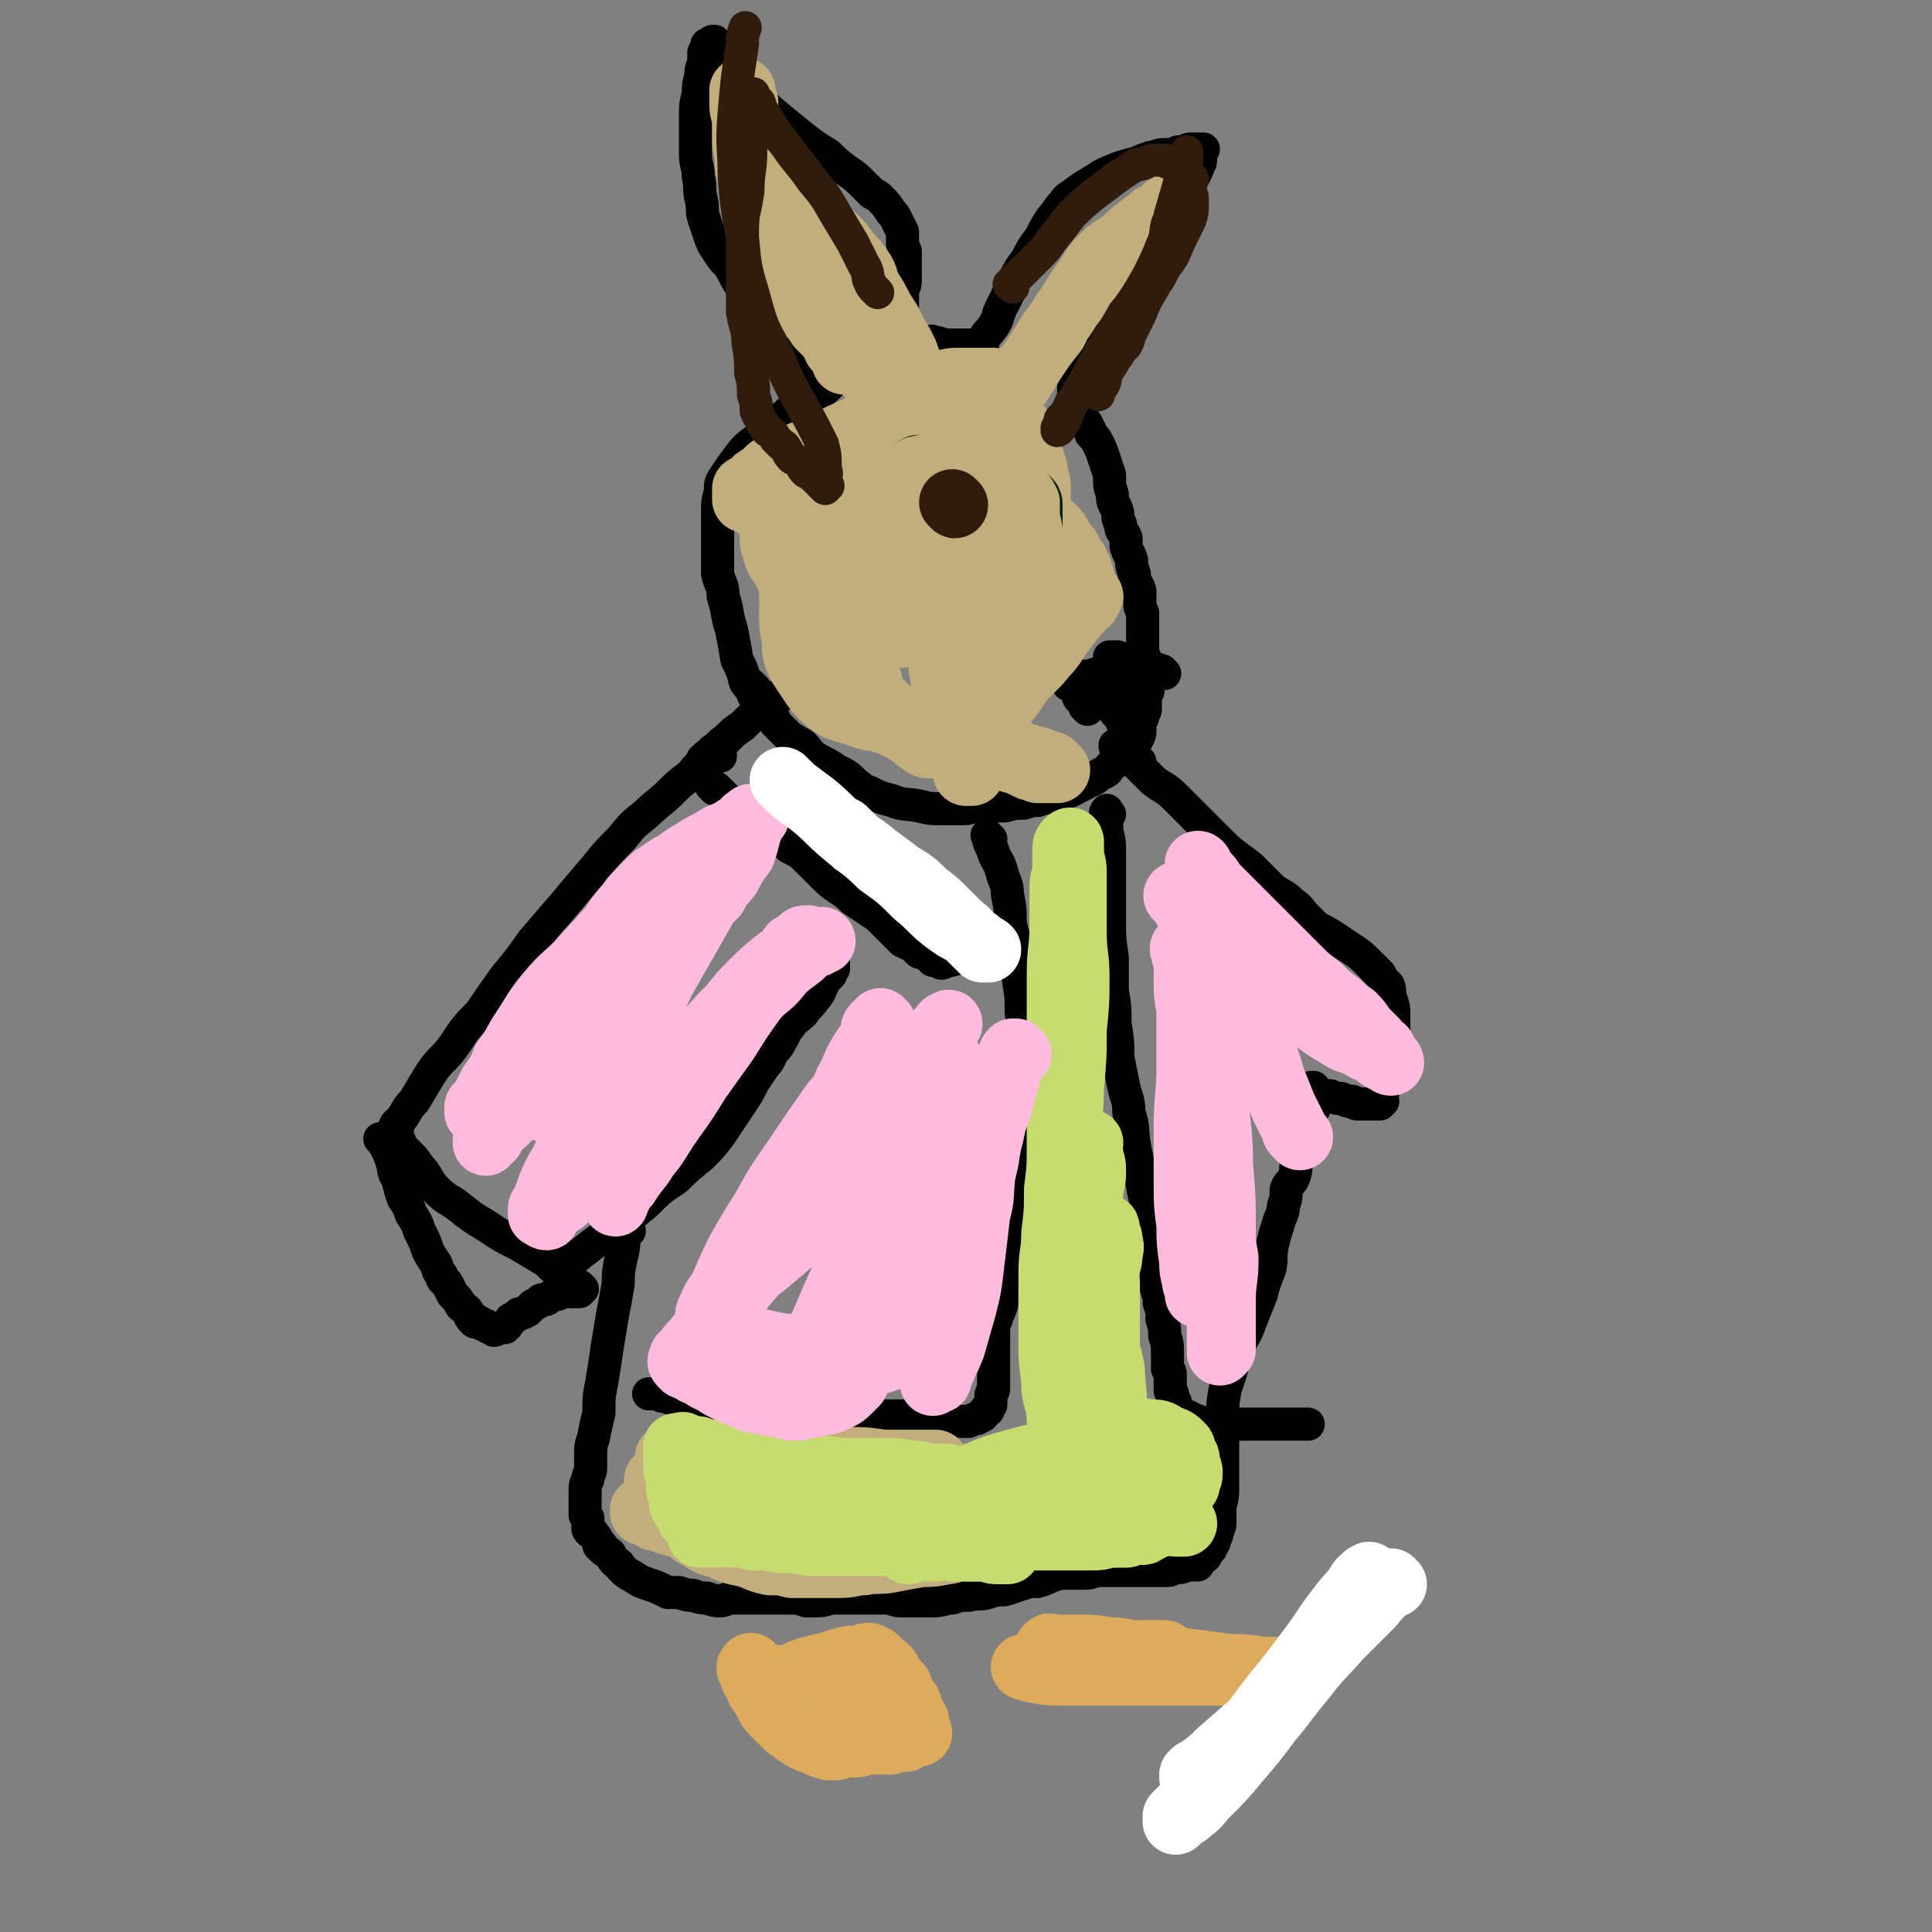 <svg viewBox='0 0 700 700' version='1.1' xmlns='http://www.w3.org/2000/svg' xmlns:xlink='http://www.w3.org/1999/xlink'><rect x="0" y="0" width="700" height="700" fill="#808080" stroke="none"/><g fill='none' stroke='#000000' stroke-width='12' stroke-linecap='round' stroke-linejoin='round'><path d='M278,259c-1,-1 -1,-1 -1,-1 -1,-1 -1,-1 -2,-2 -1,-2 0,-2 -2,-4 -1,-3 -1,-2 -3,-5 -1,-4 -1,-4 -3,-8 -1,-6 -1,-6 -2,-11 -2,-6 -1,-6 -3,-12 0,-4 -1,-4 -2,-8 0,-4 0,-4 0,-8 0,-4 0,-4 0,-8 0,-3 0,-3 0,-7 0,-3 0,-3 1,-7 0,-3 0,-3 2,-6 2,-3 2,-3 5,-7 3,-4 4,-4 8,-7 4,-4 4,-4 9,-8 3,-3 3,-3 7,-5 3,-2 3,-1 5,-3 1,0 1,0 3,-2 0,0 0,0 1,-1 0,-1 1,-1 2,-2 0,0 0,0 1,0 '/><path d='M301,136c-1,-1 -1,-1 -1,-1 -1,-1 -2,-1 -3,-1 -2,-1 -2,-1 -4,-3 -3,-3 -3,-3 -6,-6 -3,-3 -3,-3 -7,-7 -3,-3 -3,-3 -6,-7 -3,-4 -3,-4 -6,-8 -2,-3 -2,-4 -4,-7 -2,-2 -2,-2 -4,-5 -2,-3 -2,-3 -3,-6 -1,-3 -1,-3 -2,-6 -1,-3 0,-3 -1,-7 -1,-4 0,-4 -1,-8 0,-4 -1,-4 -1,-8 0,-4 0,-4 0,-8 0,-3 0,-3 0,-7 0,-3 0,-3 1,-7 0,-3 0,-3 1,-7 0,-2 0,-2 1,-4 0,-2 0,-2 0,-4 0,0 0,0 1,-1 0,-1 0,-1 0,-1 0,-1 0,-1 1,-1 0,0 0,0 1,0 0,0 0,0 0,0 0,-1 0,-1 0,-1 0,0 0,0 1,0 0,0 0,0 0,1 0,0 0,0 1,1 1,1 1,1 2,3 2,2 2,2 3,5 2,3 2,4 5,7 4,5 5,4 9,8 6,5 6,5 11,9 5,4 5,4 10,7 3,3 3,3 7,6 3,2 3,2 6,5 1,1 1,1 3,3 2,1 2,1 3,2 2,2 2,2 4,5 1,1 1,1 2,3 1,2 1,2 2,4 0,2 0,2 0,3 0,2 0,2 1,4 0,2 0,2 0,5 0,3 0,3 0,6 0,2 -1,2 -1,4 0,2 0,2 0,5 0,3 -1,3 -1,6 0,2 0,2 0,5 0,2 0,2 0,5 0,2 -1,2 -1,4 0,2 0,2 0,3 0,1 0,1 1,3 0,0 0,0 1,1 '/><path d='M339,125c-1,-1 -2,-2 -1,-1 1,0 2,0 4,1 2,0 2,0 4,0 2,0 2,0 4,0 1,0 1,0 3,0 0,0 0,0 1,0 0,0 0,0 1,0 0,0 0,0 0,0 0,0 0,0 1,0 0,0 -1,-1 0,-1 1,-3 2,-3 4,-6 2,-3 1,-3 3,-7 2,-4 2,-4 4,-8 2,-5 2,-5 5,-9 2,-4 2,-4 5,-8 2,-4 2,-4 4,-7 2,-2 2,-3 4,-5 1,-1 1,-2 3,-3 4,-3 4,-3 9,-6 3,-2 3,-2 8,-4 3,-1 3,-1 7,-2 2,-1 2,-1 5,-2 2,0 2,-1 5,-1 1,0 2,0 3,0 0,0 -1,0 -1,0 0,0 0,0 1,0 0,0 0,0 0,0 1,0 1,-1 2,-1 1,0 1,0 2,0 1,0 1,-1 2,-1 1,0 1,0 2,0 0,0 0,0 1,0 0,0 -1,0 -1,0 1,0 1,0 2,0 0,0 0,0 0,0 0,0 0,0 1,0 0,0 -1,0 -1,1 0,0 0,0 0,1 0,0 0,0 0,1 0,2 0,2 -1,3 0,1 0,1 -1,3 -1,2 -1,2 -3,4 -1,2 -1,2 -3,4 -1,3 -2,3 -3,6 -2,2 -1,2 -3,5 -1,2 -1,2 -3,5 -2,2 -2,2 -4,4 -1,2 -1,2 -2,3 -1,2 -1,2 -3,4 -1,2 -1,2 -3,4 -1,2 0,2 -2,3 -1,2 -1,1 -3,3 -1,2 0,2 -2,4 -1,2 -1,1 -3,3 -1,1 0,2 -1,3 -1,1 0,1 -1,3 0,1 0,1 -1,2 -1,1 -1,1 -2,2 0,2 0,2 -1,3 -1,2 -1,2 -1,5 0,1 0,1 0,3 0,2 0,2 0,4 0,1 0,1 0,3 0,1 0,1 0,2 0,1 0,1 1,2 0,1 0,1 1,2 0,1 0,1 1,2 0,1 1,1 2,3 0,0 0,1 1,2 0,1 0,1 1,2 1,1 1,1 2,3 1,2 1,2 2,5 1,3 1,3 2,6 0,4 0,4 1,7 0,4 1,3 2,7 0,2 0,2 1,4 0,3 1,2 2,5 0,1 0,2 0,3 1,3 1,2 2,5 0,2 0,2 1,5 0,3 1,3 2,6 0,2 0,2 0,4 0,2 0,2 1,4 0,2 0,2 0,4 0,2 0,2 0,5 0,1 0,1 0,3 0,2 0,2 1,5 0,2 0,2 0,4 0,2 0,2 1,4 0,2 0,2 0,3 0,1 -1,1 -1,3 0,1 0,1 0,2 0,1 0,1 0,2 0,1 -1,1 -1,3 -1,1 -1,1 -1,2 0,2 0,2 0,3 0,1 0,1 -1,3 -1,1 -1,1 -2,2 -1,1 0,1 -2,2 -1,2 -1,2 -3,3 -1,1 -1,1 -3,3 -1,1 0,1 -2,2 0,0 -1,0 -2,1 -1,1 -1,1 -3,2 -1,0 -1,0 -2,1 -1,0 -1,0 -2,1 -2,1 -2,1 -4,2 -3,1 -3,1 -5,2 -3,0 -3,0 -6,1 -2,0 -2,0 -5,1 -3,0 -3,0 -7,1 -3,0 -3,0 -7,0 -3,0 -3,0 -7,1 -4,0 -4,0 -8,0 -5,0 -5,0 -9,-1 -5,-1 -5,0 -10,-2 -4,-1 -4,-1 -8,-3 -3,-1 -2,-1 -5,-3 -3,-3 -3,-3 -7,-5 -3,-2 -3,-2 -7,-4 -3,-2 -3,-3 -5,-5 -3,-2 -4,-2 -6,-4 -2,-2 -2,-2 -4,-4 -1,-3 -1,-3 -3,-5 -1,-1 -2,-1 -3,-3 -1,-1 0,-1 -1,-3 0,-1 0,-1 -1,-2 -1,0 -1,0 -1,-1 '/><path d='M422,244c-1,-1 -1,-1 -1,-1 -3,-1 -3,-1 -6,-2 -3,0 -3,0 -6,-1 -2,-1 -2,-1 -4,-2 0,0 0,0 -1,0 -1,0 -1,0 -1,0 -1,0 -1,0 -1,0 0,0 0,0 0,1 1,1 1,1 2,3 1,2 1,2 2,3 1,2 1,2 3,3 0,1 1,1 1,1 1,1 1,1 1,2 0,0 0,0 0,1 0,0 0,0 0,0 '/><path d='M406,245c-1,-1 -1,-1 -1,-1 -1,-1 -2,0 -3,0 -1,0 -1,0 -3,0 -2,0 -2,0 -4,1 -1,0 -1,0 -2,0 -1,0 -1,0 -1,0 -1,0 -1,0 -1,0 -1,0 0,0 -1,1 -1,0 -1,0 -1,0 -1,0 -1,0 -1,0 -1,0 -1,0 -1,0 0,0 0,0 0,1 0,0 0,0 0,1 0,0 0,-1 1,0 1,1 1,1 2,2 0,1 0,1 1,3 0,0 0,0 1,1 0,0 0,0 1,1 0,0 0,0 0,1 0,0 0,0 1,0 0,0 0,0 0,1 0,0 0,0 0,0 '/><path d='M402,254c-1,-1 -2,-1 -1,-1 0,-1 0,0 1,0 0,1 0,1 1,2 0,2 1,1 1,3 2,2 2,2 3,5 1,2 1,2 2,5 1,2 1,2 2,4 0,1 0,1 1,3 0,0 0,0 1,1 0,0 0,0 0,0 0,0 0,0 0,0 '/><path d='M139,414c-1,-1 -2,-2 -1,-1 0,0 1,1 2,3 1,2 1,2 2,5 1,3 0,3 2,6 1,4 1,4 2,7 2,3 2,3 3,6 2,3 2,3 3,6 2,4 2,4 3,7 1,2 1,2 3,5 1,2 0,2 2,4 0,2 1,2 2,3 1,2 1,2 2,4 2,2 2,2 3,4 1,1 2,1 3,3 0,0 0,1 1,2 0,0 0,0 1,1 0,0 -1,-1 0,-1 0,0 0,0 0,1 0,0 0,0 1,0 1,0 1,0 2,1 1,0 1,0 2,1 1,0 1,0 2,1 1,0 1,-1 3,-1 0,0 0,0 1,0 1,-1 1,-1 2,-3 2,-1 2,-1 3,-2 1,0 1,0 3,-1 1,-1 1,-1 2,-2 2,-1 2,-1 3,-2 2,0 2,0 3,-1 2,-1 2,-1 3,-1 2,-1 2,-1 4,-1 1,0 1,0 2,0 0,0 0,0 1,0 0,0 0,0 1,0 0,0 -1,-1 0,-1 0,0 0,0 1,0 0,0 -1,-1 -1,-1 0,0 -1,0 -1,0 -2,-1 -2,-2 -4,-3 -4,-3 -4,-3 -7,-6 -5,-3 -5,-3 -10,-6 -6,-3 -6,-3 -12,-7 -5,-3 -5,-3 -10,-7 -4,-3 -4,-2 -8,-6 -3,-3 -2,-3 -5,-7 -2,-2 -2,-3 -4,-5 -1,-1 -1,-1 -3,-3 0,0 -1,0 -1,-1 -1,-1 0,-1 0,-1 '/><path d='M144,410c-1,-1 -2,-1 -1,-1 0,-2 1,-2 2,-3 3,-4 2,-4 5,-7 3,-5 3,-5 6,-10 4,-6 5,-5 9,-11 4,-6 4,-6 9,-11 4,-6 4,-6 9,-13 5,-6 5,-6 10,-13 6,-7 6,-7 12,-14 5,-6 5,-6 11,-13 4,-5 4,-5 9,-10 4,-5 4,-5 9,-9 4,-4 5,-4 9,-8 3,-3 3,-3 7,-6 2,-2 2,-3 5,-5 1,-1 1,-1 3,-3 0,0 0,0 1,0 0,-1 0,0 0,0 0,0 0,-1 0,-1 0,-1 0,0 1,0 0,0 0,-1 0,-1 0,0 0,0 0,1 0,0 0,0 0,1 0,0 0,-1 1,-1 0,0 0,0 0,1 0,0 0,0 0,1 '/><path d='M256,276c-1,-1 -2,-1 -1,-1 1,-2 2,-1 3,-3 3,-2 2,-2 5,-4 3,-3 3,-3 6,-5 3,-3 3,-3 6,-5 2,-2 2,-2 4,-4 1,-1 1,-1 3,-2 0,0 0,0 1,0 0,0 0,0 0,0 '/><path d='M204,460c-1,-1 -2,-1 -1,-1 0,-1 2,-1 3,-2 3,-1 3,-2 6,-4 5,-4 5,-4 10,-7 6,-5 6,-5 12,-10 5,-5 5,-5 11,-9 4,-4 4,-4 9,-8 4,-4 4,-4 7,-8 2,-3 2,-3 4,-6 2,-3 2,-3 4,-6 2,-3 2,-3 4,-7 2,-3 2,-3 4,-6 2,-2 2,-3 3,-5 2,-2 2,-2 3,-4 2,-3 1,-3 3,-5 2,-3 3,-3 5,-5 2,-3 2,-2 4,-5 2,-2 2,-3 3,-5 1,-2 1,-2 3,-4 0,-1 0,-1 1,-2 0,0 0,0 0,-1 0,-1 0,-1 0,-1 '/><path d='M228,446c-1,-1 -1,-2 -1,-1 -1,1 -1,2 -1,4 0,3 0,3 -1,7 -1,5 -1,5 -1,9 -1,6 -1,6 -2,11 -1,6 -1,6 -2,12 -1,7 -1,7 -2,13 -1,5 -1,5 -1,11 -1,4 -1,4 -2,9 -1,3 -1,3 -1,7 0,2 0,2 0,4 0,2 -1,2 -1,4 -1,2 -1,2 -1,4 0,3 0,3 0,5 0,1 0,1 0,2 0,1 0,2 0,2 1,1 1,1 1,1 0,1 0,2 0,3 0,1 0,1 0,1 1,2 2,1 2,2 1,1 1,1 2,3 0,0 0,0 0,0 0,1 0,1 0,1 1,0 1,0 1,0 0,1 0,1 0,1 2,2 2,1 3,2 1,2 1,2 2,3 2,1 1,1 2,2 2,2 2,2 4,3 3,2 3,2 6,3 3,1 3,1 7,3 2,0 2,0 4,0 3,1 3,1 5,1 3,1 3,1 5,1 3,1 3,1 5,1 2,0 2,-1 4,-1 1,0 1,0 2,0 2,0 2,0 4,0 3,0 3,0 6,0 2,0 2,0 5,0 2,0 2,0 4,0 3,0 3,0 6,1 2,0 2,0 4,0 4,0 3,-1 6,-1 3,0 3,0 5,0 2,0 2,0 4,0 3,0 3,0 5,0 3,0 3,0 6,0 3,1 3,1 5,1 3,0 3,0 6,0 3,0 3,0 5,0 4,0 4,-1 7,-1 3,-1 3,-1 6,-1 4,-1 4,0 7,-1 3,-1 3,-1 6,-1 3,-1 3,-1 6,-2 3,-1 3,-1 6,-1 3,-1 3,-1 5,-2 3,-1 3,-1 6,-1 3,0 3,0 6,0 3,0 3,-1 6,-1 3,0 3,0 5,0 2,0 2,0 5,0 1,0 1,0 3,0 1,0 1,0 3,0 1,0 1,0 2,0 1,0 1,0 2,0 2,0 2,0 3,0 1,0 1,0 1,0 2,0 1,-1 3,-1 0,0 0,0 1,0 2,0 2,-1 4,-1 1,0 1,0 1,0 1,0 1,0 2,0 0,0 -1,-1 -1,-1 1,-1 2,-1 2,-1 2,-1 2,-1 2,-2 2,-2 2,-2 2,-3 1,-1 1,-1 1,-2 1,-2 1,-2 1,-3 1,-2 1,-2 1,-4 0,-3 0,-3 0,-5 1,-4 1,-4 1,-8 0,-4 0,-4 0,-7 0,-4 0,-4 0,-8 0,-4 0,-4 0,-9 0,-5 0,-6 1,-11 2,-6 2,-6 4,-13 2,-6 3,-5 5,-11 2,-5 2,-5 4,-10 1,-4 1,-4 3,-9 1,-4 0,-4 1,-9 1,-4 1,-4 2,-7 1,-4 2,-4 2,-7 1,-3 1,-3 1,-6 1,-3 2,-2 3,-5 1,-3 0,-3 1,-5 1,-3 2,-3 3,-6 1,-2 1,-2 1,-3 1,-2 1,-2 1,-3 0,-2 0,-2 0,-3 0,-2 0,-2 1,-4 0,-2 0,-2 0,-4 0,-1 0,-1 0,-1 0,-1 0,-1 0,-2 0,-1 0,-1 0,-1 0,0 -1,0 -1,0 0,0 0,0 0,0 0,1 0,1 0,2 1,0 2,0 3,0 2,1 2,1 4,1 2,1 2,1 4,1 2,1 2,1 4,1 1,1 1,1 3,1 1,0 1,0 3,0 1,0 1,0 2,0 1,0 1,0 2,0 0,0 -1,-1 -1,-1 0,0 0,0 0,0 1,0 1,0 2,0 0,0 -1,-1 -1,-1 1,-1 1,-1 1,-3 1,-2 1,-2 1,-5 1,-3 2,-3 2,-5 1,-3 1,-3 1,-6 0,-3 0,-3 0,-6 0,-3 0,-3 0,-6 0,-2 0,-2 -1,-5 -1,-2 0,-3 -1,-5 -2,-2 -2,-2 -3,-4 -2,-2 -2,-2 -4,-4 -3,-3 -3,-3 -6,-5 -3,-2 -3,-2 -6,-4 -3,-2 -3,-2 -7,-4 -2,-2 -2,-2 -4,-4 -2,-2 -2,-3 -5,-5 -3,-3 -3,-2 -7,-5 -4,-4 -4,-4 -8,-8 -4,-3 -4,-3 -8,-6 -4,-4 -4,-4 -7,-7 -3,-3 -3,-3 -6,-6 -3,-3 -3,-3 -6,-6 -4,-4 -4,-3 -8,-6 -3,-3 -3,-3 -6,-6 -3,-2 -3,-2 -5,-3 -1,-1 -1,-1 -2,-2 -1,-1 -1,-1 -1,-2 '/><path d='M359,304c-1,-1 -2,-2 -1,-1 0,2 1,3 2,6 1,3 2,3 3,7 1,4 2,4 2,8 1,5 1,5 1,10 1,6 2,6 2,11 1,5 1,5 1,10 1,6 1,6 1,12 1,6 1,6 1,12 1,6 1,6 1,11 0,5 0,5 0,10 0,7 0,7 0,13 0,6 -1,6 -1,13 -1,5 -1,5 -2,10 -1,5 -2,5 -2,9 -1,5 -1,5 -2,9 -1,3 0,3 -1,7 0,3 -1,3 -1,5 0,3 0,3 0,5 0,2 0,2 -1,4 0,1 -1,1 -1,3 -1,1 -1,1 -1,3 0,2 0,2 0,4 0,4 0,4 0,7 0,3 0,3 0,7 0,2 0,2 0,4 0,2 -1,1 -1,3 0,1 0,1 0,3 0,0 -1,0 -1,1 0,0 0,0 0,1 0,0 -1,0 -1,0 -1,1 0,1 -1,2 -1,0 -1,0 -2,1 -1,0 -1,0 -3,1 -1,0 -1,0 -3,0 -2,0 -2,-1 -5,-1 -3,0 -3,0 -7,0 -4,0 -4,-1 -8,-1 -6,0 -6,0 -12,0 -7,0 -7,0 -14,0 -6,0 -6,0 -13,-1 -7,0 -7,0 -13,-1 -6,-1 -6,-1 -12,-2 -4,0 -4,0 -9,-1 -4,-1 -4,0 -8,-1 -3,0 -3,0 -6,-1 -2,0 -2,-1 -4,-1 0,0 0,0 -1,0 -1,0 -1,0 -1,0 '/><path d='M402,295c-1,-1 -1,-2 -1,-1 -1,0 0,1 0,2 0,3 0,3 0,5 1,4 1,4 1,9 0,5 0,5 0,11 0,6 0,6 0,12 0,7 0,7 1,14 0,6 0,6 0,12 1,6 1,6 1,12 1,6 1,6 1,12 1,5 1,5 2,10 1,5 2,5 2,10 2,6 1,6 2,12 1,5 1,5 2,10 1,5 1,5 2,10 1,5 2,5 2,10 1,5 1,5 1,10 1,4 1,4 1,7 0,3 0,3 0,5 1,3 1,3 1,5 1,3 1,3 1,6 1,3 1,3 1,6 1,3 1,3 1,7 0,2 0,2 0,5 1,1 1,1 1,2 0,2 0,2 0,3 0,1 0,1 0,3 1,1 1,1 1,3 1,1 1,1 1,2 0,1 0,1 0,1 1,1 1,1 1,1 1,2 1,2 3,2 4,2 4,2 9,3 5,0 5,0 11,0 5,0 5,0 10,0 4,0 4,0 8,0 2,0 2,0 3,0 1,0 1,0 2,0 1,0 1,0 1,0 '/><path d='M259,286c-1,-1 -2,-2 -1,-1 0,0 1,0 2,1 1,1 1,1 3,3 3,3 3,3 7,5 4,3 4,3 8,6 4,3 4,3 8,7 4,2 4,2 7,5 3,3 3,3 5,5 3,3 3,3 6,5 3,2 3,2 5,4 3,2 3,2 6,4 3,2 3,2 5,4 2,2 2,2 4,4 1,1 1,1 3,3 1,0 1,0 2,1 0,0 1,0 1,0 1,1 1,1 1,1 1,1 1,1 2,2 0,0 1,0 1,0 1,1 2,1 2,1 1,1 1,1 2,2 0,0 0,-1 1,0 1,0 1,0 2,1 1,0 2,-1 3,-1 2,0 2,-1 4,-1 3,-1 3,0 6,-1 1,0 1,0 3,-1 1,0 1,0 3,-1 0,0 0,-1 1,-1 0,0 0,0 0,0 1,0 1,0 2,0 0,0 0,0 0,0 0,0 0,0 1,0 '/><path d='M342,190c-1,-1 -1,-1 -1,-1 -1,-1 0,-1 0,-1 0,0 -1,0 -1,0 -1,0 -1,0 -1,0 -1,0 -1,0 -1,0 0,0 0,0 0,0 0,1 0,1 0,1 '/></g>
<g fill='none' stroke='#C2AE7C' stroke-width='24' stroke-linecap='round' stroke-linejoin='round'><path d='M261,545c-1,-1 -2,-1 -1,-1 0,-1 1,0 3,0 3,0 3,0 6,0 5,0 5,0 10,0 6,0 6,0 12,0 7,1 7,1 13,1 7,1 7,1 14,1 6,0 6,0 12,0 5,0 5,0 9,0 3,0 3,0 6,0 2,0 2,0 4,0 1,0 1,0 2,0 0,0 -1,0 0,0 0,0 1,0 1,0 -1,0 -1,0 -2,0 -1,0 -1,-1 -1,-1 -4,0 -5,0 -9,0 -6,0 -6,0 -12,0 -8,0 -8,0 -16,0 -8,0 -8,0 -16,1 -8,0 -8,1 -16,2 -4,0 -4,0 -9,0 -4,0 -4,0 -8,0 -1,0 -1,-1 -3,-1 0,0 -1,0 -1,0 0,0 1,-1 2,-1 3,-1 3,-2 7,-3 7,-1 7,-1 15,-2 9,-1 9,0 17,-1 10,-1 10,-1 19,-1 8,0 8,0 16,0 7,0 7,0 13,0 5,0 5,0 10,0 3,0 3,-1 7,-1 1,0 3,0 3,0 -1,0 -3,-1 -5,-1 -3,-1 -3,-1 -5,-1 -6,-1 -6,-1 -11,-1 -8,0 -8,0 -16,0 -9,0 -9,-1 -18,-1 -9,-1 -9,-1 -17,-2 -9,-1 -9,-2 -17,-2 -7,-1 -7,-1 -14,-1 -6,0 -6,-1 -12,-1 -4,0 -4,0 -7,0 -1,0 -1,0 -3,0 0,0 -1,0 -1,0 0,0 0,0 0,0 2,0 2,0 4,0 3,0 3,0 6,0 4,0 4,0 9,0 7,0 7,0 14,1 8,0 8,0 16,0 7,0 7,0 15,0 7,0 7,0 14,1 5,0 5,0 10,0 2,0 2,0 4,0 1,0 1,0 2,0 0,0 0,0 1,0 0,0 0,0 1,0 0,0 0,0 0,0 0,0 1,0 1,0 -1,0 -1,0 -2,0 -1,0 -1,0 -3,0 -3,0 -3,0 -6,0 -5,0 -5,0 -9,0 -6,0 -6,0 -13,0 -7,1 -7,1 -15,1 -7,0 -7,0 -14,0 -6,1 -6,2 -13,2 -6,1 -6,1 -12,1 -4,1 -4,1 -7,1 -2,1 -2,1 -5,1 0,0 0,0 0,0 -1,0 -1,0 -1,0 -1,0 -1,0 -1,1 0,0 0,0 0,1 0,0 0,0 0,0 0,1 0,2 0,2 1,2 1,2 1,3 1,1 1,1 1,2 1,1 1,1 1,2 1,1 1,1 2,2 2,2 2,2 4,3 4,3 3,3 7,5 3,2 3,2 7,3 4,2 4,2 9,3 4,1 4,2 9,3 4,0 4,0 8,1 4,0 4,0 8,0 5,0 5,0 9,0 5,0 5,-1 9,-1 5,-1 5,0 10,-1 5,-1 5,-1 11,-2 4,0 4,0 9,-1 2,0 2,-1 5,-1 2,0 2,0 3,0 1,0 1,0 2,0 0,0 0,0 1,0 0,0 0,0 0,0 0,0 1,0 1,0 -1,0 -1,-1 -2,-1 -3,-1 -3,-1 -5,-1 -5,0 -5,0 -9,0 -6,0 -6,-1 -12,-1 -8,-1 -8,-1 -16,-1 -8,-1 -8,0 -16,-1 -7,0 -7,0 -15,-1 -7,0 -7,0 -14,-1 -6,0 -6,0 -13,-1 -5,-1 -5,-1 -9,-1 -3,-1 -3,-1 -6,-2 -1,0 -1,0 -2,-1 -1,-1 -1,-1 -2,-1 -1,-1 -1,0 -1,0 0,-1 0,-1 0,-1 '/><path d='M376,552c-1,-1 -1,-1 -1,-1 -1,-1 0,-1 0,-1 2,-2 2,-2 2,-4 2,-4 2,-4 3,-8 2,-5 2,-5 4,-11 2,-6 2,-6 3,-13 2,-7 2,-7 3,-13 1,-7 0,-7 1,-14 1,-6 2,-6 3,-11 1,-5 1,-5 1,-10 1,-3 1,-3 1,-6 0,-2 0,-3 0,-4 1,-1 1,-1 2,-1 '/><path d='M289,187c-1,-1 -1,-2 -1,-1 -1,0 0,1 0,3 1,3 1,3 1,5 1,4 1,4 1,8 2,5 2,5 3,10 1,4 2,4 3,9 1,4 1,4 3,8 1,3 1,3 3,7 1,2 2,2 3,4 1,2 1,2 3,3 1,1 1,1 2,3 1,1 1,1 2,2 1,1 1,0 2,2 0,0 0,1 1,2 0,0 0,0 1,1 0,0 -1,-1 -1,-1 1,1 1,1 2,2 0,0 -1,-1 -1,-1 0,1 0,2 0,2 0,-1 0,-1 0,-2 0,-1 0,-1 0,-1 -1,-3 -1,-3 -1,-5 -1,-3 -2,-3 -2,-7 -1,-4 -1,-4 -1,-8 0,-4 1,-4 1,-9 1,-5 1,-5 3,-10 1,-4 1,-4 3,-8 2,-3 2,-3 4,-6 3,-3 3,-3 6,-6 2,-3 3,-2 5,-5 2,-2 2,-2 4,-3 1,-2 1,-2 3,-3 1,-2 1,-2 2,-3 1,-1 1,-2 1,-2 0,0 0,0 0,0 1,0 1,-1 1,-1 0,-1 -1,0 -1,0 -1,1 -1,1 -2,2 -1,2 -1,2 -3,4 -1,2 -1,2 -2,4 -2,3 -2,3 -3,5 -3,3 -3,3 -5,6 -1,3 -1,3 -2,5 -2,3 -2,3 -3,6 -2,3 -2,3 -2,5 -1,3 -1,3 -1,5 0,1 -1,1 -1,3 0,1 0,1 0,2 0,1 0,1 0,2 0,1 0,1 0,1 0,1 0,1 0,1 0,1 0,1 0,1 0,1 0,1 0,1 0,1 -1,1 -1,1 0,-1 1,-2 1,-4 2,-3 2,-3 2,-7 2,-5 2,-5 3,-9 1,-5 1,-5 3,-10 2,-4 2,-4 4,-8 2,-4 2,-4 4,-7 2,-4 1,-4 3,-7 1,-3 2,-3 4,-5 2,-2 2,-2 4,-4 4,-2 4,-2 8,-3 3,-2 3,-2 5,-2 3,0 3,0 5,0 2,0 2,0 4,1 1,0 2,0 3,0 1,1 1,1 1,1 1,1 1,1 1,2 1,2 1,2 1,4 1,3 1,3 1,6 0,3 0,4 -1,6 -2,4 -2,4 -3,6 -3,4 -2,4 -5,8 -3,4 -3,4 -6,8 -4,4 -4,4 -7,8 -3,4 -3,4 -6,6 -4,3 -4,3 -7,5 -3,2 -3,2 -6,3 -3,1 -3,1 -6,1 -2,1 -2,1 -3,1 -2,0 -2,0 -3,-1 -2,-1 -2,-1 -4,-2 -2,-1 -2,-1 -4,-3 -2,-1 -2,-1 -3,-2 -2,-3 -2,-3 -3,-5 -2,-4 -2,-4 -3,-8 0,-4 0,-5 0,-9 1,-5 1,-5 3,-10 2,-6 2,-7 6,-12 4,-6 5,-6 10,-12 4,-5 4,-5 9,-10 3,-3 3,-3 7,-6 2,-2 2,-3 5,-4 1,-1 1,-1 3,-1 2,0 2,0 4,1 2,0 1,1 3,1 2,2 2,1 4,2 2,2 2,2 4,3 2,1 2,1 3,2 1,1 1,1 1,1 1,1 1,1 2,1 0,0 0,0 1,1 0,0 0,0 0,0 0,1 0,2 -1,2 0,1 0,1 -1,1 -3,2 -3,2 -5,3 -4,1 -4,1 -8,3 -3,1 -3,0 -6,1 -4,2 -4,2 -8,3 -5,2 -5,2 -9,4 -4,2 -4,2 -8,5 -3,2 -3,2 -5,4 -4,4 -4,4 -7,9 -2,3 -2,3 -4,7 -2,3 -2,3 -4,7 -1,4 -1,4 -1,8 -1,4 -2,4 -2,8 0,3 0,3 1,7 0,3 0,3 0,5 1,2 2,2 2,4 1,1 1,2 2,3 0,2 0,2 2,3 0,1 1,1 2,3 0,0 0,0 0,1 0,0 0,0 0,1 0,0 0,0 0,0 0,0 0,0 1,0 0,0 1,0 1,0 -1,-1 -2,-1 -2,-2 -1,-2 -1,-2 -2,-5 -1,-4 -1,-4 -3,-8 -2,-6 -2,-5 -4,-11 -2,-5 -2,-5 -3,-11 0,-5 0,-5 0,-10 0,-7 1,-7 2,-13 1,-5 1,-5 2,-10 2,-5 2,-5 3,-9 1,-3 1,-3 2,-6 1,-2 1,-2 3,-3 2,-2 2,-2 4,-4 3,-2 3,-2 6,-4 4,-2 4,-2 8,-3 4,-2 4,-2 8,-3 3,-2 3,-2 7,-3 3,-2 3,-1 7,-3 2,0 2,0 4,-1 1,-1 1,-1 3,-2 0,0 0,0 1,0 0,0 1,0 1,0 -1,0 -1,0 -2,0 -1,0 -1,0 -1,0 -2,0 -2,0 -3,0 -3,0 -3,0 -6,0 -4,0 -4,0 -8,2 -3,0 -4,0 -7,2 -3,2 -2,2 -5,4 -4,2 -4,2 -8,4 -4,3 -4,3 -7,6 -4,3 -4,4 -8,7 -3,2 -3,2 -6,4 -3,3 -3,3 -5,6 -1,1 -1,1 -3,3 0,1 0,1 -1,3 -1,0 -1,0 -1,1 0,1 0,2 0,3 0,1 -1,1 -1,2 -1,2 -1,2 -1,3 -1,2 -1,2 -1,5 0,1 0,1 0,3 0,1 0,1 0,3 0,2 0,2 0,4 0,2 0,2 1,4 0,2 0,2 1,5 0,2 0,2 1,5 0,2 0,2 0,4 1,2 1,2 3,4 0,2 1,1 2,3 1,2 0,2 2,4 0,2 0,2 2,3 0,1 1,1 2,3 0,0 0,1 1,2 1,1 1,1 2,2 1,1 1,1 3,3 2,1 2,1 4,2 2,1 1,2 3,3 1,1 2,1 3,3 1,1 1,0 3,2 1,0 0,1 2,2 1,1 1,0 2,2 2,1 1,1 3,3 1,2 1,2 3,3 1,1 1,1 2,1 2,1 1,2 2,2 1,1 1,1 3,2 0,0 0,0 2,0 0,0 0,0 1,0 0,0 0,0 1,0 0,0 0,0 1,0 1,-1 1,-1 2,-3 1,-3 0,-3 1,-6 0,-4 -1,-4 -1,-8 -1,-6 -1,-6 -2,-12 0,-5 0,-6 1,-11 0,-7 0,-8 2,-15 1,-7 1,-7 3,-14 2,-7 2,-7 4,-13 1,-4 1,-4 3,-9 1,-2 1,-2 3,-4 0,-1 0,-1 1,-2 0,0 0,0 1,0 0,0 0,0 0,0 0,-1 0,-1 0,-1 0,0 0,0 1,0 0,0 0,0 1,0 0,0 -1,0 -1,0 0,1 0,1 0,2 0,2 0,2 0,4 0,4 0,4 -1,7 -1,4 -1,4 -2,8 0,4 -1,4 -2,9 -1,6 0,6 -1,12 -1,6 0,6 -2,13 -1,5 -2,5 -3,11 -1,5 -1,5 -1,9 0,4 0,4 0,7 0,3 0,3 0,7 0,3 0,3 1,6 0,3 0,3 1,6 0,1 0,1 0,3 0,1 0,1 0,3 0,0 0,0 0,1 0,0 0,0 0,0 0,0 0,0 1,0 0,0 0,0 1,0 0,0 -1,-1 0,-2 0,-2 1,-2 2,-5 1,-3 1,-3 2,-7 1,-5 0,-5 2,-10 1,-5 1,-5 3,-11 3,-6 3,-5 6,-11 3,-5 3,-5 6,-11 2,-4 2,-4 5,-8 1,-3 1,-3 3,-5 1,-2 1,-2 3,-4 0,-1 1,-1 2,-2 0,0 0,0 1,0 0,-1 -1,-1 -1,-1 0,0 0,-1 1,-1 0,0 0,0 0,0 '/><path d='M348,266c-1,-1 -2,-2 -1,-1 0,0 0,0 1,1 1,1 1,1 3,2 2,1 2,1 5,2 3,2 3,2 6,3 3,2 3,2 7,3 2,1 2,1 4,2 1,0 1,0 3,1 1,0 1,0 2,0 0,0 0,0 1,0 1,0 1,0 2,0 0,0 0,0 1,0 0,0 0,0 0,0 0,0 0,0 1,0 0,0 -1,-1 -1,-1 -1,-1 -1,-1 -1,-1 -4,-1 -4,-2 -7,-2 -4,-2 -4,-1 -9,-2 -3,-1 -3,-1 -6,-2 -4,-1 -4,-2 -7,-2 -5,-2 -5,-1 -9,-2 -4,-2 -4,-2 -8,-3 -4,-2 -4,-2 -8,-3 -3,-1 -3,-1 -6,-2 -2,-2 -2,-2 -4,-3 -2,-2 -3,-2 -5,-4 -3,-2 -2,-2 -5,-5 -2,-3 -2,-3 -5,-5 -2,-3 -2,-3 -5,-6 -2,-3 -3,-2 -5,-5 -2,-4 -2,-4 -3,-8 -2,-4 -2,-4 -2,-9 0,-4 0,-4 0,-9 1,-4 1,-4 2,-9 1,-4 1,-4 2,-7 1,-3 1,-3 2,-6 1,-2 2,-2 2,-3 1,-1 0,-2 1,-2 0,-1 1,0 2,0 0,0 0,0 0,0 '/><path d='M325,263c-1,-1 -1,-1 -1,-1 -2,-1 -2,-1 -4,-1 -2,-1 -2,-1 -5,-1 -3,-1 -3,-1 -6,-2 -3,-1 -4,-1 -6,-2 -3,-2 -3,-2 -5,-4 -2,-2 -2,-2 -4,-5 -2,-3 -2,-3 -4,-6 -2,-4 -2,-5 -2,-9 -1,-5 -1,-6 -1,-11 1,-5 2,-5 4,-10 2,-5 2,-5 4,-10 2,-5 2,-5 4,-10 1,-4 1,-4 3,-8 1,-4 1,-4 2,-7 2,-3 2,-3 3,-6 1,-3 0,-3 1,-5 0,-1 0,-1 0,-2 1,-1 1,-1 1,-1 0,-1 0,-1 0,-1 0,0 0,0 0,0 0,1 0,1 0,2 -2,0 -2,0 -4,1 -2,1 -2,1 -3,2 -2,2 -2,2 -3,3 -2,1 -2,1 -3,3 -2,2 -2,2 -2,4 -2,3 -2,3 -2,5 -1,3 -1,3 -1,5 0,2 0,2 0,4 0,3 0,3 0,5 0,3 0,3 0,5 0,2 0,2 0,4 0,3 0,3 0,5 0,2 0,2 0,4 1,2 1,2 1,4 1,2 1,2 2,4 2,2 2,2 3,4 1,2 1,1 3,3 1,1 0,1 1,3 1,1 1,1 2,3 1,1 1,1 1,1 1,1 1,1 1,1 0,1 0,1 0,1 0,1 0,1 0,2 0,0 0,-1 0,-1 1,0 2,0 2,0 -1,0 -1,0 -2,0 -1,-1 -1,-1 -2,-2 -2,-3 -2,-3 -4,-6 -2,-4 -3,-4 -5,-7 -2,-4 -2,-4 -4,-7 -2,-3 -2,-3 -3,-6 -2,-2 -2,-2 -3,-5 -2,-2 -2,-2 -3,-5 0,-2 -1,-2 -1,-4 0,-2 0,-3 0,-5 1,-3 1,-3 3,-5 2,-3 2,-3 4,-6 2,-3 2,-4 4,-6 3,-3 3,-3 6,-6 3,-2 3,-2 6,-4 2,-2 2,-3 5,-4 3,-2 4,-2 8,-4 4,-1 4,-1 8,-3 4,-1 4,-1 7,-2 2,-1 2,-1 4,-2 0,0 0,0 0,0 1,0 1,-1 1,-1 -1,-1 -1,0 -3,0 -3,1 -3,1 -6,1 -4,1 -4,1 -7,2 -3,1 -3,2 -6,3 -5,2 -4,2 -9,4 -4,2 -4,2 -9,4 -4,2 -4,2 -9,4 -4,2 -4,2 -8,4 -2,2 -2,2 -5,4 -1,1 -1,1 -2,2 -1,1 -1,1 -2,1 0,1 0,1 0,1 0,1 0,1 0,2 0,0 0,-1 0,-1 0,1 0,1 0,2 0,0 0,-1 0,-1 1,1 1,1 1,1 3,2 3,2 6,4 4,3 4,4 8,6 4,3 4,2 8,5 3,2 3,2 5,4 2,1 2,1 4,2 1,1 1,1 3,2 1,1 1,1 1,1 2,2 2,2 4,3 1,1 1,1 2,1 1,1 1,1 1,1 1,1 1,1 2,1 1,1 1,1 1,1 1,0 2,0 2,0 2,0 1,0 2,-1 1,0 2,0 2,-1 2,-1 2,-1 3,-2 1,-2 2,-2 3,-4 2,-3 2,-3 4,-6 2,-4 2,-4 2,-7 1,-4 1,-4 1,-7 1,-3 1,-3 1,-6 0,-4 0,-4 0,-7 0,-4 0,-4 0,-7 0,-4 -1,-4 -1,-7 -1,-4 0,-4 -1,-8 0,-3 0,-3 -1,-6 -1,-4 -1,-4 -2,-8 -2,-4 -2,-4 -3,-7 -2,-4 -2,-4 -4,-7 -2,-5 -2,-4 -5,-9 -2,-4 -2,-4 -4,-7 -2,-4 -1,-4 -3,-7 -2,-3 -2,-3 -5,-6 -2,-3 -2,-3 -5,-6 -4,-3 -4,-3 -7,-6 -4,-3 -4,-3 -7,-6 -2,-2 -2,-2 -4,-4 -1,-1 -1,-1 -2,-2 -1,-1 -1,-2 -1,-2 0,0 1,1 1,2 2,2 1,2 2,4 1,3 1,3 2,5 3,4 3,3 6,7 4,6 4,6 8,12 3,6 3,6 6,12 3,5 3,5 6,10 2,4 3,4 5,7 1,3 1,3 3,5 1,2 1,2 2,4 1,1 1,1 2,3 1,1 2,1 2,3 1,1 1,1 1,2 1,1 1,1 1,1 0,1 0,1 0,2 0,0 0,-1 0,-1 0,1 0,2 0,2 0,-1 -1,-2 -1,-2 -2,-1 -2,0 -3,-1 -2,-1 -2,0 -3,-1 -2,-2 -2,-2 -4,-4 -2,-2 -2,-2 -4,-5 -2,-3 -3,-3 -5,-7 -3,-4 -3,-4 -6,-8 -3,-4 -3,-4 -6,-8 -3,-3 -3,-3 -6,-7 -2,-4 -2,-4 -4,-7 -2,-4 -2,-4 -4,-7 -2,-4 -2,-4 -4,-8 -2,-4 -2,-4 -3,-9 -2,-4 -2,-4 -3,-8 -1,-3 -1,-3 -1,-7 0,-3 -1,-3 -1,-6 0,-4 0,-4 0,-7 0,-3 -1,-3 -1,-6 0,-2 0,-2 0,-3 0,-1 0,-3 0,-2 0,0 0,2 1,4 0,2 0,2 0,4 0,2 0,2 0,3 0,2 0,2 1,5 0,5 1,5 2,10 1,7 0,7 2,14 0,5 0,5 1,10 2,6 2,6 4,11 3,5 3,5 6,10 3,4 3,4 6,8 3,3 3,3 5,6 2,2 2,2 4,4 1,2 1,2 2,4 1,1 1,1 2,2 1,1 1,1 1,1 0,1 0,1 0,2 0,0 0,-1 0,-1 0,1 0,1 1,1 0,0 0,0 0,0 '/><path d='M355,158c-1,-1 -2,-1 -1,-1 0,-2 1,-2 2,-4 2,-2 2,-2 4,-5 3,-4 3,-4 6,-7 4,-5 4,-5 8,-10 4,-6 4,-6 8,-11 3,-6 3,-6 7,-11 3,-5 3,-6 7,-10 3,-4 3,-4 6,-7 3,-3 4,-3 7,-6 2,-2 2,-2 5,-4 1,-1 1,-1 3,-2 1,-2 1,-1 3,-2 1,-1 1,-1 2,-2 1,0 1,0 2,0 0,0 -1,-1 -1,-1 1,0 2,0 2,0 -2,1 -2,1 -4,2 -3,2 -3,2 -7,5 -3,2 -3,3 -7,6 -3,2 -4,2 -7,5 -3,3 -3,3 -6,8 -3,4 -3,4 -6,9 -3,5 -3,5 -7,10 -3,5 -3,5 -7,11 -3,5 -3,5 -7,11 -3,6 -3,6 -6,11 -2,5 -2,5 -4,9 -2,3 -2,3 -4,7 -1,2 0,2 -2,5 0,1 0,1 -1,3 0,0 0,0 0,1 0,0 0,0 0,0 0,0 0,0 0,1 0,0 0,-1 1,-1 0,0 0,0 0,0 '/><path d='M377,188c-1,-1 -1,-1 -1,-1 -1,-1 0,0 0,0 1,1 1,1 2,2 2,1 2,1 3,2 2,2 2,2 3,4 1,2 1,2 3,4 0,2 1,2 1,3 1,1 2,1 2,3 1,1 1,1 1,3 1,1 1,1 1,3 0,0 0,1 0,1 0,1 0,1 0,1 1,1 1,1 1,1 0,1 0,1 0,2 0,0 0,-1 0,-1 0,1 0,1 0,2 0,0 0,-1 1,-1 0,0 0,0 1,0 0,0 -1,0 -1,1 0,0 0,0 0,1 0,0 -1,0 -2,1 -1,2 -1,2 -3,4 -3,4 -3,4 -6,8 -3,5 -3,4 -7,9 -3,3 -3,3 -6,6 -2,3 -2,3 -4,6 -1,1 -1,1 -3,3 -1,2 0,2 -1,4 0,1 -1,1 -1,2 0,0 0,0 0,1 '/></g>
<g fill='none' stroke='#C7DC70' stroke-width='24' stroke-linecap='round' stroke-linejoin='round'><path d='M320,539c-1,-1 -1,-1 -1,-1 -1,-1 -1,0 -1,0 -2,0 -2,0 -4,0 -5,0 -5,-1 -9,-1 -5,-1 -5,-1 -11,-1 -6,-1 -6,-1 -12,-1 -6,0 -6,0 -12,0 -5,0 -5,0 -10,0 -3,0 -3,0 -6,0 -2,0 -2,0 -4,0 0,0 -1,0 -1,0 0,0 0,0 0,0 3,0 3,0 5,0 5,0 5,0 10,0 7,0 7,-1 14,-1 7,-1 7,-1 14,-1 7,0 7,0 14,0 7,0 7,0 14,0 5,0 5,0 10,1 3,0 3,0 7,1 1,0 1,0 3,0 1,0 1,0 2,0 0,0 -1,0 0,0 0,0 1,0 1,0 -2,0 -3,0 -6,1 -3,0 -3,0 -7,0 -5,0 -5,0 -10,-1 -5,-1 -5,-1 -11,-2 -5,0 -5,0 -11,-1 -5,-1 -5,-1 -11,-2 -5,0 -5,0 -10,-1 -5,-1 -5,0 -9,-1 -4,0 -4,0 -8,-1 -2,0 -2,0 -4,-1 -2,0 -2,-1 -4,-1 -1,0 -1,0 -3,0 -1,0 0,-1 -1,-1 -1,-1 -1,0 -1,0 -1,0 -1,0 -1,0 -1,0 -1,0 -1,0 0,0 0,0 0,0 0,1 0,1 0,2 0,0 0,-1 0,-1 0,2 0,2 0,3 0,2 0,2 0,4 0,1 0,1 1,3 0,1 0,1 0,3 0,0 0,0 0,0 0,2 0,2 1,3 0,1 0,1 0,2 0,2 0,2 1,3 0,1 1,1 2,3 0,0 0,0 0,1 1,1 1,1 2,2 3,1 3,1 6,2 4,1 4,1 7,2 4,0 4,0 8,1 5,0 5,0 10,1 5,0 5,0 10,1 6,0 6,0 11,0 6,0 6,0 11,0 5,0 5,0 11,0 5,1 5,1 10,1 4,0 4,0 9,1 3,0 3,0 6,0 3,0 3,0 6,0 3,1 3,1 5,1 1,0 1,0 2,0 0,0 -1,0 -1,0 1,0 2,0 2,0 -1,0 -1,-1 -2,-1 -2,-1 -2,0 -4,-1 -2,0 -2,-1 -3,-1 -4,-1 -4,-1 -8,-1 -7,-1 -7,-1 -14,-2 -8,-1 -8,-1 -16,-1 -9,0 -9,0 -17,0 -8,0 -8,0 -16,0 -6,0 -6,0 -12,0 -5,0 -5,0 -10,0 -3,1 -3,1 -6,1 -2,0 -2,0 -3,0 -1,0 0,0 0,0 0,0 0,0 0,0 2,0 2,0 4,0 3,0 3,0 5,-1 6,-1 6,-1 12,-2 9,-2 9,-2 18,-4 10,-2 10,-2 20,-4 10,-2 10,-2 20,-3 9,0 9,0 18,0 7,0 7,-1 15,-1 5,0 5,0 11,0 4,0 4,0 8,0 2,0 2,0 4,0 1,0 1,0 2,0 0,0 0,0 1,0 0,0 -1,0 -1,-1 0,0 0,0 0,-1 0,-2 0,-2 0,-4 0,-3 0,-3 0,-5 0,-4 0,-4 0,-8 0,-5 0,-5 1,-10 0,-6 1,-5 2,-11 0,-7 0,-7 1,-13 0,-6 0,-6 1,-12 0,-5 -1,-5 -1,-11 0,-6 1,-6 2,-12 0,-5 -1,-5 -2,-10 0,-4 -1,-4 -1,-8 -1,-4 -2,-4 -2,-8 0,-3 0,-3 0,-6 1,-2 1,-2 1,-4 0,-1 0,-1 0,-2 0,-1 0,-1 0,-1 0,0 0,0 0,0 1,0 1,0 2,0 0,0 -1,1 -1,1 1,2 1,2 1,4 1,3 1,3 1,6 0,4 -1,4 -1,8 0,4 0,4 0,8 0,7 0,7 -1,13 0,6 0,6 -1,12 -1,4 -1,4 -1,9 -1,4 -1,4 -2,8 -1,3 0,3 -1,7 0,3 -1,3 -1,5 0,3 0,3 0,5 0,3 -1,3 -1,5 0,1 0,1 0,3 1,1 1,1 1,2 0,1 0,1 0,2 0,0 0,-1 0,-1 0,1 0,2 0,2 0,-1 0,-2 0,-3 1,-3 1,-3 1,-6 1,-5 1,-5 1,-9 0,-5 0,-5 -1,-10 -1,-6 -1,-6 -1,-12 -1,-6 -2,-6 -2,-13 0,-6 0,-6 0,-13 0,-7 0,-7 0,-14 0,-9 0,-9 0,-18 1,-11 2,-11 2,-21 1,-11 1,-11 1,-21 1,-10 1,-10 1,-19 0,-8 -1,-8 -1,-16 0,-6 0,-6 0,-13 0,-4 0,-4 0,-9 0,-4 -1,-4 -1,-7 0,-2 0,-2 0,-3 0,-1 0,-1 0,-1 0,-1 -1,0 -1,0 -1,1 -1,2 -1,3 0,3 0,4 0,7 0,3 -1,3 -1,6 0,7 0,7 0,14 0,9 -1,9 -1,18 0,10 0,10 0,20 0,10 0,10 0,20 0,10 0,10 0,21 0,9 0,9 -1,17 0,8 0,8 -1,16 0,7 -1,7 -1,14 0,7 0,7 0,13 0,7 0,7 0,15 0,7 1,7 1,14 1,6 2,6 2,12 1,7 1,7 1,13 1,3 1,3 1,7 1,2 1,2 1,3 0,1 0,1 0,1 1,1 1,1 2,2 0,0 -1,-1 -1,-1 0,1 0,1 0,2 0,0 0,-1 0,-1 1,-1 1,-1 1,-1 0,-3 0,-3 0,-5 1,-2 1,-2 1,-4 1,-3 1,-3 1,-7 1,-4 1,-4 1,-9 1,-4 1,-4 1,-9 1,-4 2,-4 2,-9 1,-6 1,-6 1,-12 1,-6 1,-6 2,-12 1,-5 1,-5 2,-11 1,-4 2,-4 2,-8 1,-3 0,-3 0,-5 0,-1 -1,-1 -1,-2 0,-1 0,-2 0,-2 0,-1 -1,0 -1,0 0,0 0,0 0,0 0,2 0,2 0,4 0,3 0,3 0,6 0,5 0,5 1,10 0,5 0,5 0,10 0,6 0,6 0,13 1,6 2,6 2,13 1,6 0,6 1,11 1,5 1,5 3,9 2,5 2,5 4,10 2,5 3,4 5,9 2,3 2,3 4,5 1,2 1,2 2,3 1,1 1,1 1,1 1,1 1,1 1,1 1,0 1,0 1,0 0,1 0,1 0,1 1,0 1,0 1,0 0,1 0,1 0,1 1,0 1,0 2,0 0,0 -1,0 -1,0 1,0 2,0 2,0 -1,0 -1,0 -2,0 -4,0 -4,-1 -8,-1 -6,0 -6,0 -13,0 -7,0 -7,0 -14,0 -7,1 -7,1 -14,2 -7,1 -7,1 -14,2 -7,1 -7,2 -13,2 -6,1 -6,1 -12,1 -4,1 -4,1 -7,1 -2,1 -2,1 -3,2 -1,0 -1,-1 0,-1 0,1 0,1 0,2 1,0 2,-1 3,-1 3,0 3,0 7,0 4,-1 4,-1 9,-1 7,-1 7,-1 13,-2 7,-1 7,-1 14,-1 6,0 6,0 12,0 4,0 4,0 9,0 4,0 4,-1 8,-1 2,0 2,0 4,0 1,0 1,-1 1,-1 1,0 1,0 2,0 1,0 1,0 1,0 1,0 2,0 2,0 1,0 1,-1 1,-1 1,0 1,0 1,0 1,-1 2,-1 2,-1 2,-2 2,-2 3,-3 1,-2 1,-2 3,-3 1,-2 1,-2 2,-3 1,-1 1,-1 1,-2 1,-1 1,-1 1,-2 1,-1 1,0 1,-1 1,-1 1,-1 1,-1 0,-1 0,-1 0,-1 0,-1 0,-1 0,-1 1,-1 1,-1 1,-2 0,-1 0,-1 0,-1 0,-1 -1,-1 -1,-1 0,-1 0,-1 0,-2 0,-2 0,-2 -1,-3 -1,-2 0,-2 -1,-3 -2,-2 -2,-2 -5,-3 -3,-2 -3,-2 -7,-2 -4,-1 -4,-1 -9,-1 -4,1 -4,1 -8,2 -4,2 -4,1 -9,3 -6,2 -6,2 -12,4 -8,2 -8,2 -15,4 -7,2 -7,3 -13,5 -7,2 -7,2 -13,4 -6,2 -6,2 -12,4 -6,1 -6,2 -12,2 -6,1 -6,1 -11,1 -6,0 -6,0 -12,-1 -5,0 -5,0 -9,-1 -2,0 -2,-1 -5,-1 -1,0 -1,0 -2,0 '/></g>
<g fill='none' stroke='#DCAB5E' stroke-width='24' stroke-linecap='round' stroke-linejoin='round'><path d='M273,605c-1,-1 -1,-2 -1,-1 -1,0 0,1 0,1 1,2 1,2 1,3 2,2 1,2 2,4 2,3 2,3 3,5 1,2 1,2 3,4 2,2 2,2 4,4 2,2 2,1 4,3 3,2 3,2 6,3 2,1 2,1 5,2 1,0 1,0 3,0 1,0 1,-1 3,-1 2,0 2,0 4,0 2,0 2,-1 4,-1 2,0 2,0 4,0 2,0 2,0 4,0 2,0 2,-1 4,-1 1,0 1,0 2,0 0,0 -1,0 -1,0 1,0 1,-1 2,-1 0,0 0,0 0,0 1,0 1,-1 2,-1 0,0 0,0 1,0 0,0 -1,0 -1,0 1,0 1,0 2,0 0,0 -1,0 -1,-1 0,-1 0,-1 0,-2 0,0 0,-1 0,-1 0,-1 -1,-1 -1,-2 -1,0 -1,0 -1,-2 -1,-1 0,-1 -1,-3 -1,-1 -1,0 -1,-1 -1,-2 -1,-2 -2,-4 0,-1 0,-1 -1,-1 -1,-1 -1,-1 -1,-2 -1,-1 -1,-1 -1,-1 -1,-1 -1,-1 -1,-2 -1,-2 -1,-1 -2,-2 -1,-1 -1,-1 -2,-2 -1,-1 -1,-1 -1,-1 -1,0 -1,0 -1,0 -1,-1 -1,-1 -1,-1 -1,0 -2,0 -3,1 -2,0 -2,0 -4,0 -4,1 -4,1 -7,2 -4,1 -4,1 -8,2 -3,1 -3,1 -7,3 -2,0 -2,0 -4,0 -1,1 -1,1 -3,2 0,0 0,0 0,1 '/><path d='M307,623c-1,-1 -1,-1 -1,-1 '/><path d='M381,598c-1,-1 -2,-1 -1,-1 0,-1 1,0 3,0 4,0 4,0 7,0 6,0 6,0 12,1 6,0 6,1 13,2 8,1 8,1 15,2 8,1 8,1 15,2 6,0 6,0 12,1 4,0 4,0 8,0 2,0 2,0 4,0 1,0 2,0 2,0 -1,0 -2,0 -5,0 -6,0 -6,0 -11,0 -8,1 -8,1 -16,1 -8,0 -8,0 -17,0 -10,0 -10,0 -20,0 -8,0 -8,0 -17,0 -5,0 -5,0 -10,-1 -2,0 -2,-1 -3,-1 -1,0 -1,0 -1,0 0,0 0,0 0,0 1,0 1,0 2,0 0,0 0,-1 1,-1 2,-1 2,-1 5,-2 5,0 5,0 10,-1 6,-1 6,-1 12,-1 5,0 5,0 10,0 3,0 3,0 5,0 2,0 2,0 3,0 0,0 0,0 1,0 0,0 0,0 1,0 0,0 0,0 0,0 0,0 0,0 1,0 '/><path d='M424,601c-1,-1 -1,-1 -1,-1 '/></g>
<g fill='none' stroke='#FFFFFF' stroke-width='24' stroke-linecap='round' stroke-linejoin='round'><path d='M497,572c-1,-1 -1,-2 -1,-1 -2,0 -1,1 -3,2 -3,5 -4,5 -7,9 -7,9 -6,9 -13,18 -8,11 -9,11 -17,22 -7,9 -7,9 -15,18 -4,6 -5,5 -9,11 -2,3 -2,3 -5,6 0,1 -1,1 -1,1 0,1 0,1 0,2 0,0 0,-1 0,-1 3,-2 3,-1 5,-3 4,-3 3,-3 6,-6 6,-6 6,-6 11,-12 6,-7 6,-7 12,-15 6,-7 6,-8 12,-15 6,-8 7,-8 13,-15 5,-5 5,-5 10,-10 3,-4 3,-4 6,-7 1,-1 1,-1 2,-2 1,0 1,0 2,0 0,0 -1,-1 -1,-1 0,0 0,0 0,0 -3,4 -4,4 -7,8 -10,10 -10,10 -20,20 -10,10 -10,11 -20,21 -7,6 -7,6 -15,13 -3,3 -3,3 -7,6 -2,1 -2,1 -3,2 0,0 0,0 0,0 0,1 0,1 0,1 '/></g>
<g fill='none' stroke='#FFBBDD' stroke-width='24' stroke-linecap='round' stroke-linejoin='round'><path d='M198,402c-1,-1 -2,-1 -1,-1 0,-1 0,0 1,0 1,-1 1,-2 3,-4 3,-3 3,-3 5,-6 4,-5 4,-5 8,-9 5,-6 5,-6 9,-12 5,-6 5,-6 10,-12 4,-6 4,-6 8,-12 3,-4 3,-4 7,-8 2,-3 2,-3 5,-7 1,-2 1,-2 3,-4 1,-1 1,-1 3,-3 0,0 0,0 0,-1 1,-1 1,-2 1,-1 -1,1 -2,2 -4,5 -6,6 -5,7 -11,13 -9,10 -9,9 -18,18 -8,9 -8,9 -16,18 -5,6 -5,7 -11,13 -4,5 -4,5 -9,10 -4,3 -4,3 -8,7 -2,2 -3,2 -5,4 0,1 0,1 0,2 -1,0 -1,-1 -1,0 0,0 0,0 0,1 0,0 -1,-1 -1,0 0,0 0,1 0,1 2,-3 2,-4 5,-7 3,-5 3,-5 7,-10 5,-7 6,-7 11,-13 6,-7 7,-7 13,-14 5,-6 5,-6 10,-12 3,-5 3,-5 7,-9 2,-4 2,-4 5,-8 2,-2 2,-2 4,-4 2,-2 1,-2 3,-4 0,0 0,0 1,-1 0,-1 0,-1 0,-1 0,0 0,0 0,0 1,0 1,-1 1,-1 0,0 -1,1 -1,1 -1,3 0,3 -1,6 -2,4 -2,3 -5,7 -3,4 -3,4 -7,8 -4,5 -4,5 -9,9 -4,3 -4,3 -8,6 -3,3 -3,3 -6,5 -2,3 -2,3 -4,5 -2,2 -2,2 -5,4 -2,2 -2,2 -4,4 -2,2 -3,2 -5,4 -4,3 -4,3 -7,6 -3,2 -3,2 -5,4 -1,1 -1,1 -2,1 -1,1 -1,1 -1,1 0,1 0,2 0,2 0,-1 1,-1 1,-2 2,-4 2,-4 4,-8 3,-4 3,-4 5,-9 4,-5 3,-5 7,-11 4,-6 4,-7 9,-13 5,-6 6,-6 11,-11 4,-5 5,-5 9,-10 4,-4 3,-4 7,-9 3,-3 2,-3 5,-6 3,-3 3,-3 6,-6 3,-2 3,-2 6,-4 4,-2 4,-3 8,-5 3,-2 3,-2 7,-4 3,-2 3,-2 6,-3 3,-2 3,-2 5,-3 1,-1 1,-2 2,-2 1,-1 1,-1 1,-1 1,0 1,0 2,0 0,0 -1,0 -1,1 -1,2 -1,2 -2,5 -1,4 -1,4 -2,7 -3,4 -3,4 -5,8 -4,5 -4,4 -8,10 -4,7 -4,7 -8,14 -4,7 -4,7 -8,14 -4,9 -4,9 -9,17 -5,10 -5,10 -10,20 -5,8 -5,7 -10,15 -4,7 -4,7 -7,14 -3,5 -3,5 -5,10 -1,3 -1,3 -2,5 0,1 -1,1 -1,2 0,1 0,1 0,2 0,0 0,-1 0,-1 1,1 1,2 2,2 0,-1 -1,-2 -1,-2 3,-2 4,-2 7,-4 4,-4 4,-5 8,-9 5,-5 6,-5 11,-11 6,-7 5,-7 12,-14 6,-7 6,-7 12,-14 5,-6 4,-6 9,-12 4,-5 4,-5 9,-10 4,-5 4,-5 8,-9 4,-4 4,-4 9,-8 3,-2 3,-2 5,-5 2,-1 2,-1 3,-2 1,-1 1,-1 2,-1 0,0 1,0 1,0 -2,3 -3,3 -5,6 -3,3 -3,3 -6,7 -4,5 -5,4 -9,9 -5,7 -5,7 -10,15 -5,7 -5,7 -10,14 -5,8 -5,8 -10,15 -5,7 -4,7 -9,13 -3,5 -4,5 -7,10 -2,2 -2,2 -3,4 -1,1 -1,1 -1,1 0,1 0,2 0,2 1,-3 2,-4 3,-7 1,-3 1,-4 3,-7 3,-6 3,-5 7,-11 5,-7 5,-7 11,-14 5,-7 5,-7 10,-14 5,-6 4,-6 9,-12 3,-5 3,-5 7,-10 4,-4 4,-4 8,-8 5,-4 5,-4 9,-7 3,-3 3,-3 6,-4 1,-1 1,-1 2,-1 0,-1 -1,0 -1,0 0,0 1,0 1,0 '/><path d='M329,466c-1,-1 -1,-1 -1,-1 -1,-2 0,-2 0,-4 0,-4 0,-4 0,-9 1,-6 1,-6 1,-13 1,-7 1,-7 3,-14 1,-6 1,-7 3,-13 1,-6 1,-6 3,-12 1,-4 1,-4 3,-8 0,-3 0,-3 2,-6 0,-1 0,-1 1,-2 0,0 -1,0 -1,0 0,0 0,0 0,0 0,2 0,2 0,4 0,3 0,3 -1,7 -1,5 -1,5 -2,10 -2,8 -2,8 -3,15 0,6 0,7 0,13 0,8 0,8 0,16 1,9 1,9 1,17 0,7 0,7 0,13 0,7 0,7 0,13 0,2 0,2 0,5 0,1 0,1 0,1 0,1 0,1 0,1 0,1 0,1 0,2 0,0 0,-1 0,-1 1,0 1,0 2,0 0,-1 0,-1 1,-3 2,-5 2,-4 4,-9 2,-7 2,-7 4,-14 2,-8 2,-8 3,-17 1,-8 1,-8 2,-17 2,-7 1,-7 2,-15 2,-7 1,-7 3,-14 1,-5 1,-5 3,-10 1,-4 1,-4 2,-8 1,-3 1,-3 1,-5 1,-2 1,-2 1,-3 1,-1 1,-1 1,-2 0,-1 0,-1 0,-1 1,0 1,0 2,0 0,0 -1,-1 -1,-1 0,0 -1,0 -1,0 -1,1 -1,2 -1,3 -1,4 -1,4 -2,8 -3,6 -4,6 -6,12 -4,8 -4,9 -8,17 -3,8 -3,8 -8,15 -3,6 -4,6 -8,13 -3,5 -3,5 -6,11 -2,4 -2,4 -3,7 -1,3 -1,3 -2,5 -2,2 -2,1 -3,3 -2,2 -1,2 -2,4 -1,2 -2,2 -2,4 -2,4 -1,4 -2,8 -1,3 -1,3 -2,5 -1,3 -1,3 -2,5 -2,2 -2,2 -3,3 -2,2 -3,2 -5,3 -2,1 -2,1 -5,1 -2,1 -2,1 -5,1 -2,1 -2,1 -5,1 -2,0 -2,-1 -4,-1 -3,-1 -3,0 -5,-1 -3,-1 -3,0 -6,-1 -4,-2 -4,-2 -7,-3 -4,-2 -4,-2 -7,-4 -3,-1 -3,-2 -6,-3 -2,-2 -2,-1 -4,-2 -1,-1 -1,-1 -1,-1 -1,-1 0,-1 0,-1 0,-1 0,-1 0,-1 0,-1 1,-1 1,-1 2,-3 2,-3 4,-5 3,-4 4,-4 7,-8 4,-6 4,-6 8,-12 6,-8 5,-9 11,-17 8,-11 9,-10 17,-20 8,-9 7,-9 15,-19 6,-7 6,-8 12,-15 6,-7 6,-6 11,-12 4,-4 3,-5 6,-8 2,-2 2,-2 3,-3 1,-1 2,-2 2,-1 -1,0 -2,0 -2,1 -3,4 -3,4 -5,7 -4,4 -4,3 -7,7 -4,4 -4,4 -7,8 -5,6 -5,5 -9,11 -6,7 -6,8 -12,15 -6,9 -6,9 -13,16 -6,8 -6,8 -12,15 -5,7 -5,7 -10,13 -3,4 -3,4 -6,7 -2,2 -2,2 -3,3 -1,1 -1,1 -1,1 0,1 0,2 0,2 0,-1 0,-1 0,-2 3,-4 3,-4 5,-7 4,-6 4,-6 8,-12 5,-8 4,-8 9,-16 6,-9 6,-8 12,-17 5,-9 6,-9 10,-18 4,-6 3,-6 6,-13 3,-5 2,-5 5,-10 2,-3 2,-3 4,-6 1,-2 0,-3 1,-4 1,-1 1,-1 1,-1 1,0 1,0 2,0 0,0 -1,-1 -1,-1 0,0 0,0 0,0 -1,4 -1,4 -2,7 -3,5 -2,5 -5,10 -4,7 -5,7 -10,13 -7,10 -7,10 -13,19 -7,10 -7,10 -12,19 -5,8 -5,8 -9,15 -3,6 -3,6 -6,13 -2,4 -3,4 -4,7 -1,2 -2,4 -1,4 1,-1 2,-3 4,-5 4,-4 4,-4 8,-8 8,-6 8,-6 15,-12 8,-7 9,-7 16,-15 7,-6 6,-7 13,-13 6,-5 6,-5 12,-10 4,-4 4,-4 8,-7 2,-2 2,-2 5,-4 1,-1 1,-1 1,-2 1,0 1,-1 1,-1 1,0 1,0 2,0 0,0 -1,1 -1,1 -1,3 0,3 -1,6 -3,5 -3,5 -6,10 -5,8 -6,8 -11,16 -6,10 -6,10 -12,20 -5,9 -5,9 -9,18 -3,7 -3,7 -6,14 -2,5 -1,5 -2,10 -1,2 -1,2 -1,3 1,1 1,1 1,1 2,1 2,1 3,1 3,1 3,1 5,0 3,-1 3,-1 5,-2 3,-1 3,-1 5,-2 1,-1 1,-1 3,-2 1,-1 1,-1 2,-1 1,0 1,0 1,0 1,0 1,0 1,0 1,0 1,-1 1,-1 0,0 0,0 1,0 0,0 1,0 1,0 -2,0 -3,-1 -5,-1 -3,-1 -3,-1 -6,-1 -5,-1 -5,-1 -9,-1 -6,-1 -6,0 -12,-1 -6,0 -6,0 -11,-1 -4,-1 -4,-1 -8,-1 -3,-1 -3,-1 -6,-2 -2,-1 -2,-1 -3,-1 -2,-1 -1,-1 -2,-2 -1,0 -1,0 -1,0 -1,0 0,0 0,-1 0,-1 0,-1 0,-2 2,-2 2,-2 4,-4 3,-4 3,-4 6,-8 5,-6 5,-6 10,-12 7,-8 7,-7 14,-14 7,-8 7,-8 13,-16 6,-6 5,-6 11,-12 5,-6 6,-5 11,-11 4,-3 4,-3 7,-6 2,-1 2,-1 3,-2 1,-1 1,-1 2,-1 0,-1 -1,0 -1,0 2,1 2,1 4,1 1,1 1,1 2,1 '/><path d='M471,412c-1,-1 -1,-1 -1,-1 -1,-1 -1,-1 -1,-2 -2,-4 -2,-4 -4,-8 -2,-5 -2,-5 -4,-10 -2,-7 -2,-7 -5,-13 -2,-6 -3,-6 -5,-12 -2,-5 -2,-5 -3,-10 -2,-5 -2,-5 -4,-10 -1,-4 -1,-4 -2,-8 -1,-2 -1,-2 -2,-4 0,-1 0,-2 0,-2 0,-1 -1,-1 -1,0 0,0 0,0 0,0 0,3 0,3 0,6 0,6 0,6 0,11 1,12 1,12 1,24 0,11 0,11 0,22 1,14 2,14 2,27 1,12 1,12 1,25 0,9 -1,9 -1,18 0,6 0,6 0,12 0,3 0,3 0,6 0,2 0,2 0,4 0,1 0,1 0,2 0,0 0,-1 0,-1 0,1 0,1 0,2 0,0 0,-1 1,-1 0,-1 0,-1 0,-1 0,-3 0,-3 0,-6 0,-5 0,-5 0,-11 0,-7 1,-7 1,-15 -1,-7 -2,-7 -3,-15 -1,-8 -2,-8 -3,-17 0,-10 0,-10 0,-21 0,-9 0,-9 -1,-17 -1,-7 -1,-7 -2,-13 0,-6 0,-6 -2,-12 0,-4 -1,-4 -2,-8 0,-3 0,-3 -1,-6 0,-1 0,-1 0,-3 0,0 -1,0 -1,0 -1,0 0,-1 0,-1 0,0 0,0 0,1 0,2 0,2 1,4 0,3 0,3 0,6 0,6 0,6 1,12 0,10 0,10 0,20 0,11 -1,11 -1,23 0,9 0,9 0,19 0,8 0,8 1,16 0,6 0,6 1,13 0,3 0,3 1,7 0,1 0,1 1,3 0,0 0,0 0,1 0,0 0,1 0,1 0,-1 0,-1 0,-2 1,-2 2,-2 3,-5 2,-4 2,-4 3,-10 0,-7 0,-7 0,-15 0,-11 0,-11 0,-21 0,-12 0,-12 0,-25 0,-12 0,-12 -1,-24 0,-9 0,-9 -1,-19 0,-7 0,-7 -1,-14 0,-5 0,-5 -1,-9 0,-3 -1,-3 -2,-5 0,-2 0,-2 0,-4 0,-1 0,-1 0,-2 0,0 0,-1 0,-1 1,0 1,2 2,3 2,2 2,2 4,5 3,3 3,3 6,6 4,4 4,4 8,8 4,4 4,4 8,8 4,4 4,4 8,8 4,4 4,4 8,7 3,3 3,3 7,6 2,2 2,2 5,4 2,2 2,2 4,5 2,2 2,2 4,4 1,2 1,2 3,3 0,1 0,1 1,2 0,0 0,0 0,1 0,0 0,0 0,1 0,0 0,-1 0,-1 1,1 2,1 2,2 -1,0 -1,-1 -2,-1 -2,-1 -2,-1 -4,-3 -3,-1 -3,-1 -6,-3 -3,-1 -4,-1 -7,-3 -5,-3 -5,-3 -9,-6 -4,-2 -4,-3 -8,-6 -3,-3 -3,-3 -7,-6 -5,-3 -5,-3 -9,-7 -4,-3 -4,-2 -8,-6 -3,-2 -3,-3 -6,-6 -3,-3 -3,-3 -5,-6 -2,-2 -2,-2 -4,-4 0,-1 0,-2 -1,-3 0,0 -1,0 -1,0 -1,0 -1,-1 0,-1 0,0 0,0 1,0 0,0 0,0 0,0 '/></g>
<g fill='none' stroke='#07230B' stroke-width='24' stroke-linecap='round' stroke-linejoin='round'><path d='M333,173c-1,-1 -1,-1 -1,-1 '/><path d='M334,171c-1,-1 -1,-1 -1,-1 -1,-1 0,0 0,0 0,2 0,2 0,3 0,2 0,2 0,4 0,2 0,2 0,5 0,2 0,2 1,5 0,2 0,2 0,5 0,2 0,2 1,4 0,1 0,1 1,3 0,1 0,1 0,2 0,0 0,0 1,0 0,0 0,0 0,1 1,1 1,1 2,2 1,0 1,0 2,0 1,1 1,1 2,1 2,1 2,1 4,1 1,0 1,0 3,0 3,0 3,-1 5,-1 3,-1 3,-1 5,-2 2,-1 2,-1 4,-2 1,-1 1,-1 2,-2 2,-1 2,-1 3,-3 1,-1 1,-1 2,-3 1,-2 1,-2 2,-4 0,-2 0,-2 0,-4 0,-1 0,-1 0,-2 0,-1 0,-1 -1,-2 -1,0 -1,0 -2,-1 -1,-1 -1,-1 -3,-2 -3,-1 -3,-1 -6,-2 -2,0 -2,0 -4,0 -3,0 -3,0 -5,0 -3,0 -3,0 -6,0 -1,1 -1,1 -2,2 0,0 0,0 0,1 '/></g>
<g fill='none' stroke='#C2AE7C' stroke-width='24' stroke-linecap='round' stroke-linejoin='round'><path d='M344,188c-1,-1 -1,-2 -1,-1 -1,2 0,4 0,8 0,6 0,6 0,12 0,7 0,7 0,13 0,6 0,6 0,11 0,5 0,5 0,9 0,3 0,3 0,6 1,2 1,2 1,3 0,1 0,1 0,1 0,1 0,2 0,2 0,-2 -1,-3 -1,-5 -1,-4 0,-4 -1,-7 -1,-6 -1,-6 -2,-11 -2,-7 -3,-7 -5,-13 -2,-7 -2,-7 -4,-14 -2,-5 -2,-5 -3,-10 -2,-4 -2,-4 -2,-8 0,-3 0,-3 0,-5 0,-1 0,-2 0,-2 0,0 1,1 1,2 2,2 1,2 2,4 2,4 2,4 4,7 2,5 2,5 4,9 3,6 3,6 5,12 2,5 2,5 4,9 1,3 1,3 1,6 1,2 1,2 1,3 1,1 1,1 1,1 0,1 0,1 0,1 0,1 0,2 0,2 0,-1 0,-2 0,-3 1,-4 1,-4 1,-7 -1,-5 -2,-5 -3,-10 0,-5 0,-5 0,-10 0,-6 0,-6 0,-11 0,-6 0,-6 1,-12 0,-6 0,-6 2,-12 1,-4 2,-4 4,-9 1,-1 1,-1 2,-2 0,-1 0,-1 0,-1 0,0 0,0 0,1 0,1 0,1 0,1 1,2 1,2 1,4 0,3 0,3 0,6 0,5 0,5 -1,11 -1,7 -1,7 -3,14 -1,6 -1,6 -2,12 -2,7 -2,7 -2,13 0,5 0,5 0,9 0,3 0,3 1,7 0,1 0,1 0,3 0,1 0,1 0,2 0,0 0,0 0,1 0,0 0,0 0,0 0,0 0,1 0,1 1,-2 1,-3 2,-5 2,-5 2,-5 5,-10 2,-5 2,-5 4,-11 2,-6 2,-6 3,-12 1,-4 2,-4 3,-8 0,-4 0,-4 0,-7 0,-3 0,-3 1,-6 0,-1 0,-1 1,-3 0,0 0,0 1,0 0,-1 -1,-1 -1,-1 0,0 0,0 1,1 1,1 1,1 2,3 0,3 0,3 0,6 1,3 1,4 1,7 0,5 -1,5 -1,10 0,5 0,5 0,10 0,4 -1,4 -1,8 0,1 0,1 0,3 0,1 0,1 0,2 0,0 0,0 1,1 0,0 0,1 1,1 0,-1 -1,-1 0,-2 0,-3 0,-3 1,-6 0,-3 -1,-3 -1,-6 -1,-3 0,-3 -2,-7 -1,-3 -1,-3 -3,-6 -2,-3 -3,-2 -5,-5 -3,-3 -3,-3 -5,-5 -2,-2 -3,-2 -5,-4 -2,-3 -2,-3 -4,-6 -2,-2 -2,-2 -4,-4 -1,-2 -1,-2 -3,-4 0,-1 -1,-1 -2,-2 -1,-1 0,-1 -2,-2 0,0 -1,0 -2,0 -1,0 0,-1 -1,-1 -1,-1 -1,0 -3,0 0,0 0,0 0,0 '/></g>
<g fill='none' stroke='#301C0C' stroke-width='6' stroke-linecap='round' stroke-linejoin='round'><path d='M345,192c-1,-1 -2,-1 -1,-1 0,-1 0,-1 1,-2 0,-1 0,-1 1,-3 0,0 0,0 1,0 '/></g>
<g fill='none' stroke='#301C0C' stroke-width='12' stroke-linecap='round' stroke-linejoin='round'><path d='M343,180c-1,-1 -1,-1 -1,-1 '/></g>
<g fill='none' stroke='#301C0C' stroke-width='24' stroke-linecap='round' stroke-linejoin='round'><path d='M346,183c-1,-1 -1,-1 -1,-1 '/></g>
<g fill='none' stroke='#FFFFFF' stroke-width='24' stroke-linecap='round' stroke-linejoin='round'><path d='M285,284c-1,-1 -2,-2 -1,-1 1,1 1,1 3,3 4,3 4,3 8,6 6,5 5,5 11,10 7,6 7,5 13,11 7,5 7,5 13,11 5,4 5,5 10,9 4,3 4,3 8,5 2,2 2,2 4,4 1,1 1,1 1,1 1,1 1,1 1,1 1,0 2,0 2,0 -1,-1 -2,-1 -2,-1 -2,-2 -2,-2 -4,-3 -2,-3 -3,-3 -5,-5 -2,-2 -2,-2 -5,-5 -3,-3 -3,-3 -7,-6 -4,-4 -4,-4 -9,-7 -4,-3 -4,-3 -8,-6 -3,-2 -2,-2 -4,-3 -2,-2 -2,-1 -3,-2 -2,-1 -1,-1 -2,-2 -1,-1 -1,-1 -2,-2 -1,-1 -1,-1 -1,-1 -1,-1 -1,0 -1,0 '/></g>
<g fill='none' stroke='#301C0C' stroke-width='12' stroke-linecap='round' stroke-linejoin='round'><path d='M367,104c-1,-1 -2,-1 -1,-1 1,-2 2,-2 4,-4 3,-3 3,-3 6,-6 3,-3 3,-3 5,-6 4,-5 4,-5 7,-9 4,-4 4,-4 9,-8 4,-3 4,-3 8,-6 3,-2 3,-2 6,-4 2,-1 2,0 4,-1 2,-1 2,-1 4,-1 1,0 1,0 3,0 1,1 1,1 3,1 1,1 1,1 1,1 1,0 1,1 1,1 2,2 2,2 3,4 1,2 1,2 1,4 1,2 1,2 1,4 0,4 0,4 -1,7 -2,4 -2,4 -4,8 -2,5 -2,5 -5,9 -2,4 -2,4 -5,8 -2,3 -2,3 -4,6 -2,3 -2,4 -4,6 -2,3 -2,3 -4,5 -2,4 -2,4 -5,7 -2,3 -2,3 -5,6 -2,3 -2,3 -3,5 -2,2 -1,2 -2,4 -1,1 -1,1 -2,2 -1,2 -1,2 -1,3 -1,1 -1,1 -2,2 -1,1 -1,1 -1,2 0,1 0,1 0,1 0,1 -1,1 -1,1 0,0 0,0 0,0 0,1 0,1 0,1 1,0 1,-1 1,-1 3,-4 2,-4 4,-8 3,-5 3,-5 5,-9 3,-5 3,-5 6,-11 4,-7 4,-6 8,-13 5,-7 5,-7 9,-14 3,-6 3,-6 5,-11 2,-4 1,-5 2,-8 2,-4 2,-4 3,-7 1,-2 1,-2 2,-5 1,-2 1,-2 3,-4 0,0 0,0 1,0 0,-1 -1,0 -1,0 0,1 0,1 0,3 0,3 0,3 -1,6 -1,4 0,4 -1,8 -2,6 -2,6 -5,11 -3,6 -4,5 -6,11 -3,5 -3,5 -5,10 -2,4 -2,4 -4,8 0,1 0,1 -1,3 -1,1 -1,1 -2,2 -1,2 -1,2 -2,3 -1,2 -1,2 -3,5 -1,2 0,2 -1,4 -1,2 -1,1 -2,2 0,1 0,2 0,2 1,-3 1,-4 2,-6 2,-6 2,-6 4,-10 4,-8 5,-7 8,-14 4,-9 3,-9 7,-18 3,-8 3,-8 5,-17 2,-7 2,-7 4,-14 0,-4 1,-4 1,-7 1,-1 1,-2 1,-2 0,0 0,1 0,2 0,1 0,1 0,1 '/><path d='M318,106c-1,-1 -1,-1 -1,-1 -1,-1 -1,-1 -2,-3 -1,-2 0,-3 -2,-6 -2,-4 -2,-4 -4,-8 -3,-5 -3,-5 -6,-10 -4,-7 -4,-7 -9,-13 -4,-6 -5,-6 -9,-12 -4,-5 -4,-5 -7,-10 -2,-3 -2,-3 -3,-6 -1,-1 -2,-1 -2,-2 0,-1 0,-1 0,-1 -1,0 -1,0 -1,0 0,0 0,0 0,0 0,1 0,1 0,1 0,2 0,2 0,4 0,3 0,3 0,6 0,5 0,5 0,10 0,7 -1,7 -1,14 -1,8 -2,7 -2,15 0,8 0,8 0,15 0,7 0,7 0,14 1,6 2,6 2,11 1,6 1,6 1,11 1,4 1,4 1,8 1,3 1,3 1,6 1,2 1,2 2,4 1,1 1,2 2,3 2,1 2,1 3,3 1,1 1,1 2,2 2,1 1,1 2,2 1,2 1,2 2,3 2,1 2,1 3,2 1,2 1,2 2,3 2,1 2,1 4,3 1,1 1,1 1,1 1,1 1,1 2,2 0,0 -1,-1 -1,-1 1,0 1,0 2,0 0,0 -1,0 -1,-1 0,-3 1,-3 0,-5 0,-5 0,-5 -1,-9 -4,-8 -4,-8 -8,-15 -5,-9 -5,-9 -9,-19 -5,-9 -5,-9 -8,-20 -3,-10 -3,-10 -4,-21 -2,-11 -2,-11 -3,-22 0,-11 -1,-11 0,-23 1,-12 1,-12 3,-25 0,-3 0,-3 1,-6 '/></g>
</svg>
